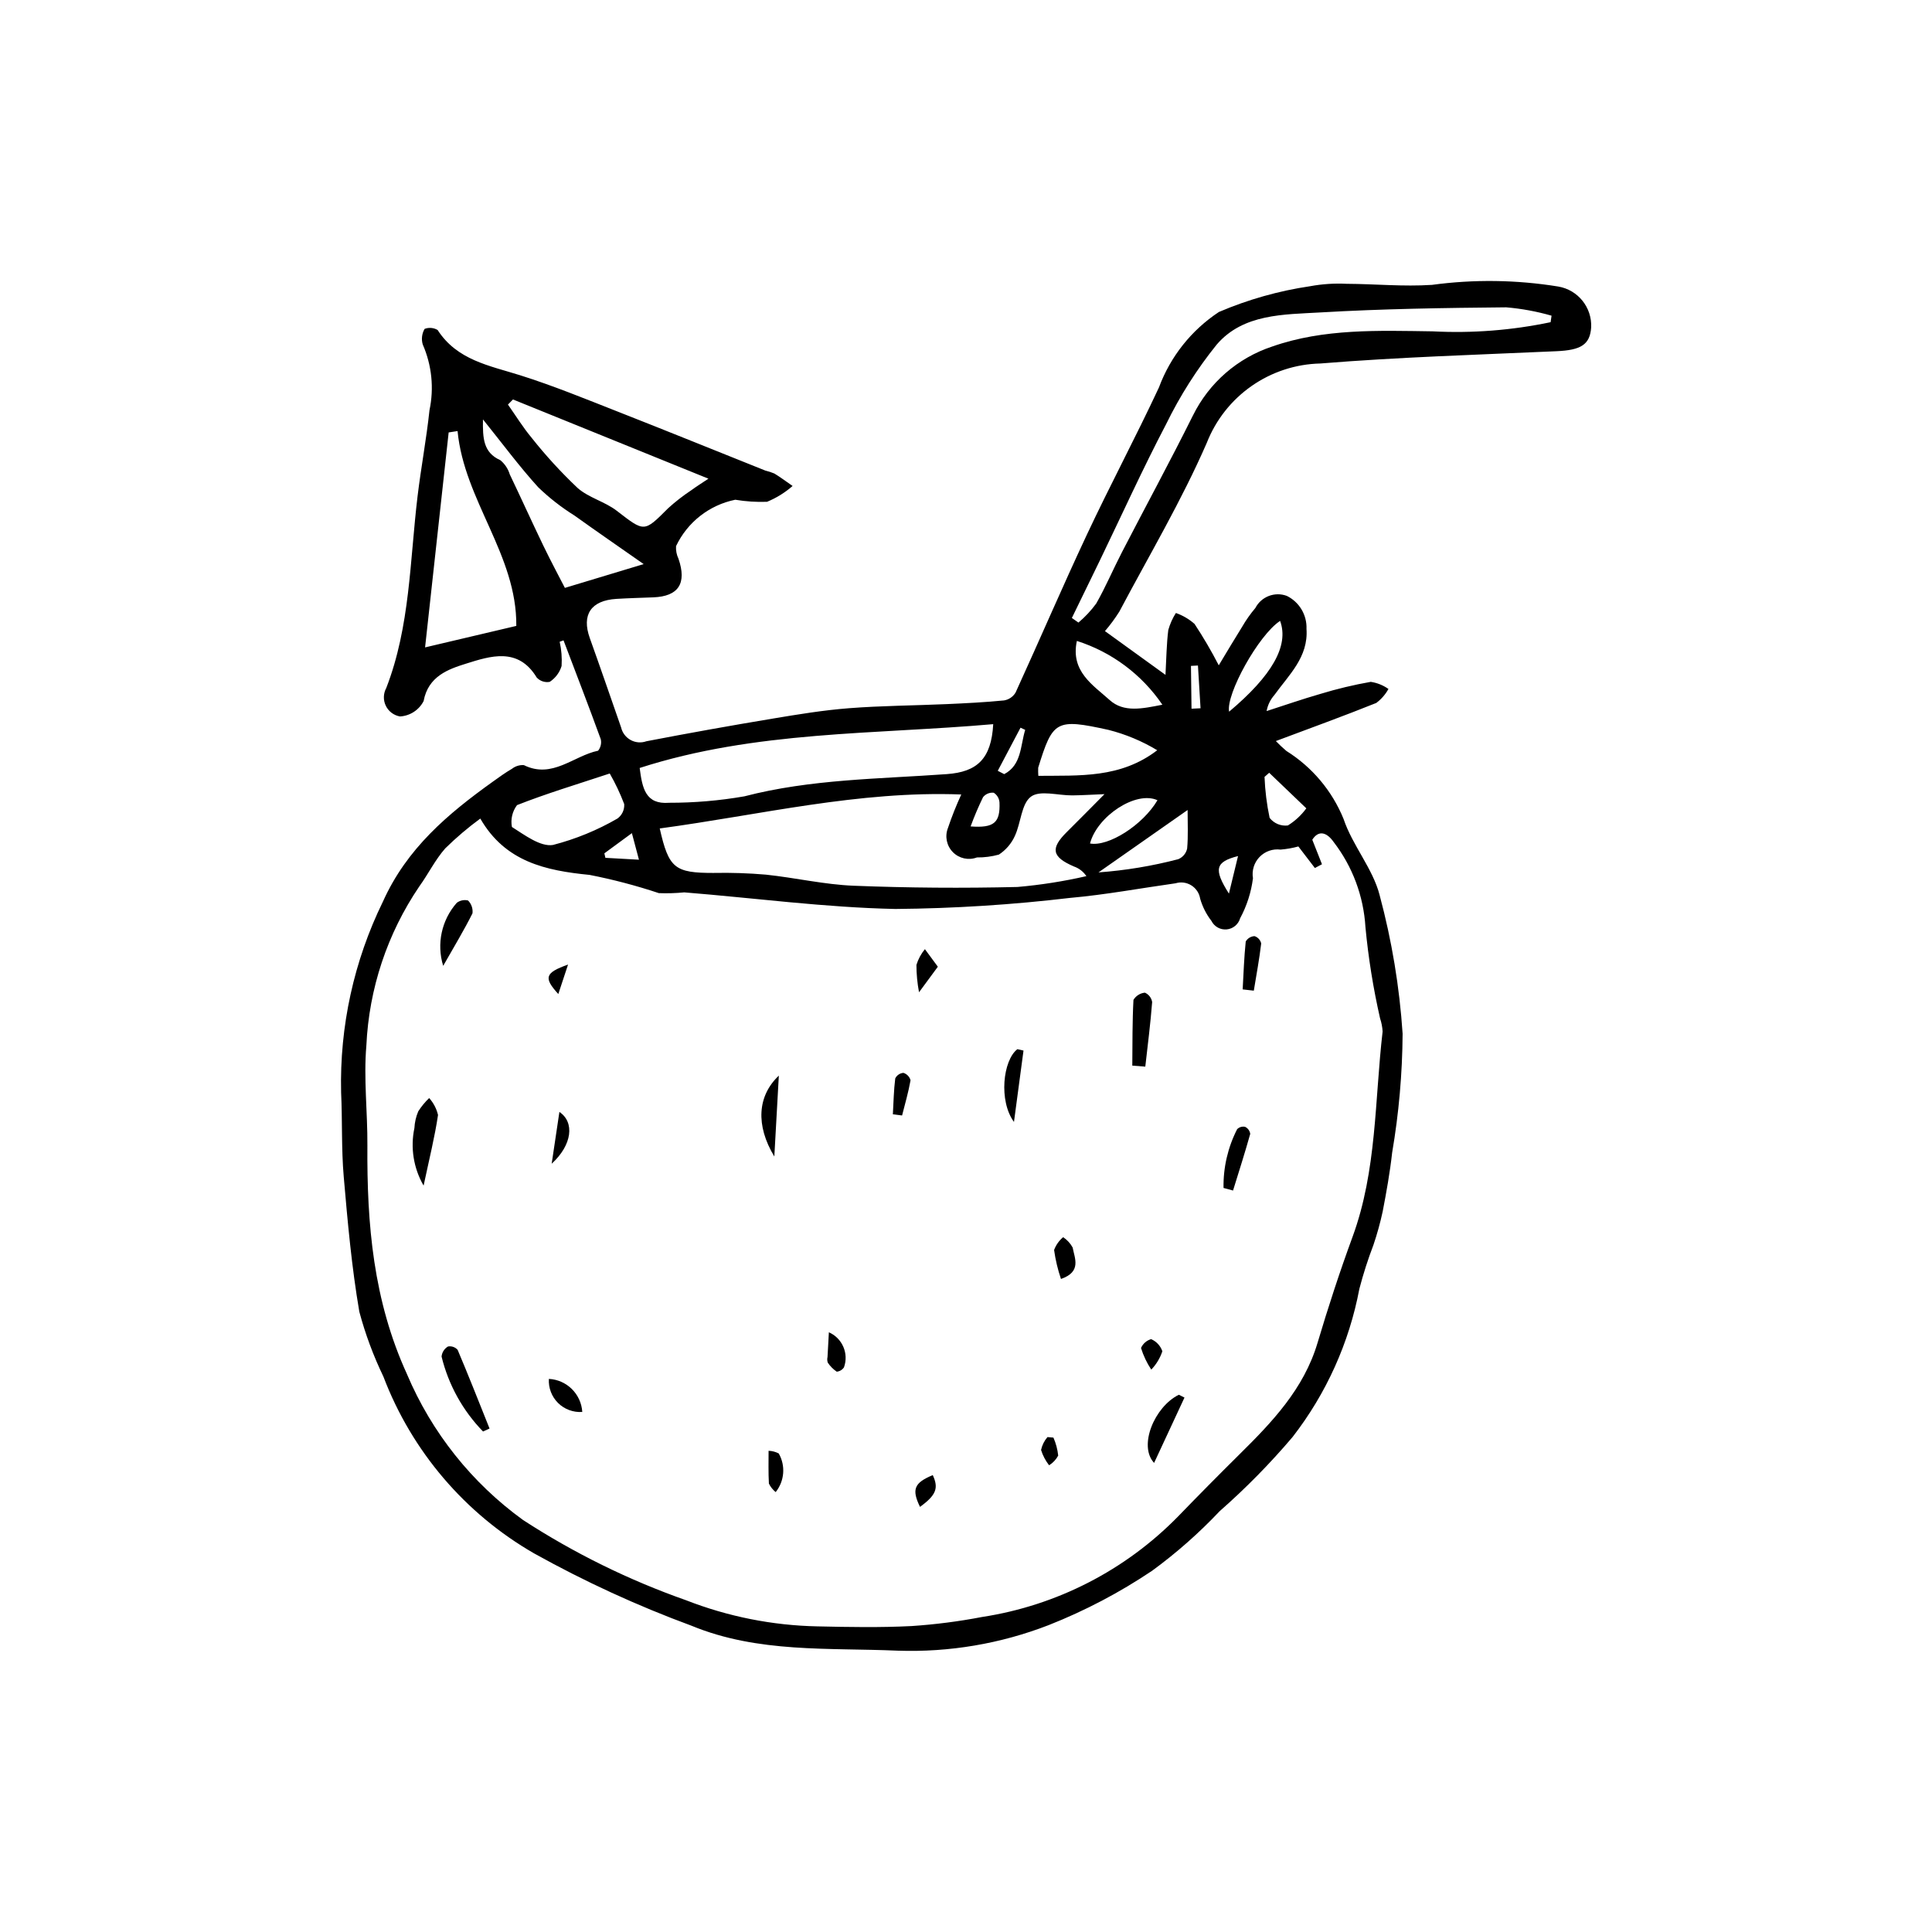<?xml version="1.0" encoding="UTF-8"?>
<!-- The Best Svg Icon site in the world: iconSvg.co, Visit us! https://iconsvg.co -->
<svg fill="#000000" width="800px" height="800px" version="1.1" viewBox="144 144 512 512" xmlns="http://www.w3.org/2000/svg">
 <g>
  <path d="m292.32 314.07c0.473 2.109 0.645 4.273 0.508 6.43-0.523 1.723-1.637 3.207-3.144 4.199-1.27 0.234-2.574-0.199-3.449-1.148-4.926-8.148-12.32-5.684-18.738-3.676-4.641 1.453-10.023 3.309-11.234 9.914-1.219 2.371-3.598 3.922-6.262 4.078-1.637-0.281-3.035-1.336-3.758-2.828-0.723-1.496-0.68-3.246 0.117-4.703 6.34-16.352 6.242-33.777 8.301-50.848 0.918-7.606 2.344-15.156 3.156-22.77v-0.004c1.238-5.852 0.613-11.945-1.785-17.422-0.414-1.391-0.234-2.891 0.5-4.141 1.133-0.426 2.398-0.316 3.441 0.301 5.164 8 13.699 9.426 21.855 11.992 8.746 2.754 17.266 6.254 25.809 9.609 13.098 5.141 26.137 10.441 39.203 15.66l0.004 0.004c0.809 0.191 1.605 0.453 2.375 0.773 1.66 1.016 3.223 2.188 4.828 3.297-2.012 1.762-4.301 3.18-6.773 4.195-2.82 0.102-5.641-0.082-8.422-0.547-6.875 1.395-12.691 5.953-15.695 12.297-0.07 1.152 0.152 2.305 0.652 3.348 2.242 6.531 0.008 9.969-6.691 10.223-3.25 0.125-6.5 0.211-9.746 0.406-6.773 0.41-9.285 4.211-7.066 10.402 2.82 7.867 5.539 15.77 8.289 23.656v-0.004c0.324 1.426 1.246 2.644 2.531 3.348 1.281 0.703 2.805 0.824 4.184 0.328 11.129-2.144 22.285-4.144 33.473-6.004 6.703-1.121 13.434-2.227 20.199-2.75 8.602-0.668 17.25-0.703 25.871-1.086 5.086-0.227 10.176-0.48 15.238-0.98 1.273-0.211 2.391-0.977 3.047-2.086 6.363-13.91 12.387-27.98 18.887-41.828 6.152-13.109 12.98-25.906 19.105-39.027 3.039-8.184 8.605-15.188 15.891-20 7.734-3.305 15.863-5.602 24.188-6.828 3.184-0.586 6.43-0.801 9.664-0.637 7.519 0.039 15.074 0.777 22.551 0.285l0.004 0.004c11.137-1.512 22.434-1.367 33.527 0.434 5.238 0.891 8.98 5.559 8.715 10.863-0.324 4.566-2.742 5.992-9.18 6.277-20.871 0.938-41.773 1.562-62.586 3.254-6.523 0.148-12.863 2.223-18.215 5.961-5.352 3.734-9.48 8.969-11.871 15.043-6.691 15.375-15.324 29.906-23.191 44.762-1.141 1.809-2.41 3.531-3.805 5.156l16.039 11.594c0.242-4.363 0.277-8.152 0.746-11.887 0.445-1.594 1.125-3.113 2.012-4.508 1.82 0.637 3.5 1.621 4.945 2.898 2.332 3.539 4.477 7.199 6.418 10.969 2.398-3.965 4.254-7.117 6.195-10.211 1.02-1.762 2.191-3.426 3.504-4.977 1.57-3.023 5.152-4.402 8.344-3.207 3.312 1.629 5.356 5.062 5.207 8.754 0.527 7.481-4.68 12.176-8.523 17.531-1.055 1.199-1.762 2.664-2.047 4.238 4.75-1.531 9.469-3.176 14.266-4.555 4.375-1.332 8.832-2.398 13.336-3.191 1.691 0.254 3.297 0.902 4.691 1.887-0.805 1.453-1.906 2.715-3.234 3.707-8.613 3.461-17.344 6.621-26.613 10.098l0.004-0.004c0.887 0.922 1.816 1.797 2.793 2.625 6.816 4.266 12.117 10.566 15.148 18.012 2.352 7.039 7.762 13.152 9.578 20.25l-0.004 0.004c3.223 11.992 5.258 24.273 6.078 36.664-0.07 10.562-0.996 21.102-2.773 31.516-0.582 5.242-1.516 10.457-2.516 15.641-0.648 2.981-1.461 5.926-2.438 8.816-1.457 3.809-2.703 7.695-3.734 11.641-2.699 14.305-8.766 27.766-17.695 39.262-5.949 7.016-12.406 13.582-19.316 19.652-5.469 5.793-11.457 11.074-17.887 15.781-8.598 5.781-17.801 10.617-27.438 14.422-12.746 4.941-26.359 7.246-40.02 6.773-18.32-0.801-36.969 0.664-54.59-6.594h0.004c-14.398-5.305-28.359-11.723-41.766-19.188-18.316-10.543-32.426-27.098-39.934-46.855-2.656-5.516-4.793-11.266-6.375-17.176-2.027-11.816-3.102-23.82-4.133-35.781-0.641-7.414-0.344-14.902-0.695-22.344v-0.004c-0.414-17.508 3.387-34.855 11.09-50.586 6.332-14.09 17.184-23.227 29.109-31.762 1.664-1.191 3.324-2.402 5.09-3.426 0.895-0.699 2.016-1.043 3.144-0.965 7.555 3.727 13.156-2.473 19.676-3.82 0.68-0.852 0.941-1.965 0.707-3.031-3.191-8.773-6.555-17.48-9.871-26.207zm-21.035 46.859c-3.281 2.406-6.387 5.043-9.289 7.898-2.672 3.023-4.488 6.785-6.875 10.082-8.484 12.496-13.34 27.098-14.031 42.188-0.75 8.742 0.332 17.625 0.273 26.441-0.145 20.855 1.547 41.09 10.504 60.652h-0.004c6.535 15.441 17.172 28.801 30.754 38.629 13.504 8.777 28.008 15.918 43.203 21.266 11.113 4.336 22.902 6.68 34.832 6.922 8.297 0.188 16.613 0.336 24.895-0.082 6.293-0.418 12.555-1.223 18.75-2.414 19.723-3.023 37.93-12.363 51.891-26.621 5.336-5.519 10.734-10.977 16.191-16.379 8.738-8.629 17.141-17.395 20.789-29.656 2.812-9.441 5.875-18.824 9.27-28.074 6.465-17.613 5.848-36.211 7.969-54.43v0.004c-0.07-1.184-0.297-2.352-0.672-3.473-1.812-7.969-3.109-16.051-3.879-24.188-0.488-8.195-3.422-16.055-8.43-22.562-1.789-2.547-3.969-3.25-5.656-0.594l2.57 6.496-1.879 1-4.383-5.719 0.004 0.004c-1.543 0.426-3.125 0.703-4.723 0.832-2.059-0.266-4.125 0.461-5.566 1.957-1.441 1.496-2.09 3.59-1.742 5.641-0.473 3.715-1.625 7.309-3.402 10.605-0.469 1.625-1.883 2.797-3.566 2.949-1.684 0.152-3.285-0.742-4.039-2.254-1.355-1.75-2.363-3.742-2.981-5.867-0.227-1.461-1.078-2.754-2.332-3.539-1.25-0.789-2.785-0.992-4.199-0.559-9.273 1.301-18.504 3.027-27.816 3.859l-0.004-0.004c-15.41 1.832-30.914 2.816-46.434 2.949-18.676-0.391-37.305-2.898-55.961-4.402v0.004c-2.231 0.219-4.473 0.285-6.715 0.199-6.004-2-12.133-3.609-18.344-4.828-11.684-1.152-22.367-3.469-28.973-14.934zm47.555 2.629c2.402 10.586 3.965 11.793 14.391 11.781l0.004-0.004c4.582-0.09 9.164 0.059 13.73 0.453 7.777 0.82 15.488 2.633 23.27 2.941 14.453 0.57 28.926 0.68 43.41 0.328 6.144-0.535 12.246-1.492 18.262-2.871-0.793-1.188-1.949-2.086-3.297-2.555-5.859-2.516-6.309-4.769-1.887-9.145 3.106-3.07 6.16-6.188 9.98-10.027-3.551 0.141-6.051 0.305-8.547 0.328-3.742 0.035-8.527-1.445-10.938 0.332-2.562 1.895-2.644 6.945-4.266 10.402l0.004-0.004c-0.91 2.023-2.383 3.746-4.242 4.961-1.895 0.523-3.856 0.777-5.82 0.754-2.215 0.832-4.711 0.285-6.371-1.398-1.66-1.684-2.176-4.188-1.312-6.391 1.02-3.027 2.199-5.996 3.535-8.895-27.191-1.035-53.199 5.406-79.902 9.004zm-5.32-16.035c0.695 5.375 1.539 9.699 7.777 9.223l0.004-0.004c6.688 0.012 13.363-0.555 19.953-1.703 17.656-4.586 35.723-4.594 53.668-5.891 7.965-0.578 11.789-3.977 12.293-13.238-31.301 2.758-62.941 1.707-93.691 11.609zm241.41-118.14 0.246-1.723h0.004c-3.93-1.129-7.957-1.871-12.027-2.215-16.387 0.152-32.793 0.391-49.148 1.348-9.75 0.57-20.512 0.32-27.559 8.516-5.238 6.5-9.734 13.566-13.395 21.066-6.227 11.871-11.758 24.109-17.594 36.188-2.453 5.074-4.934 10.137-7.402 15.203l1.742 1.223c1.766-1.488 3.352-3.184 4.715-5.051 2.504-4.402 4.488-9.094 6.816-13.602 6.254-12.094 12.758-24.062 18.82-36.246h0.004c4.269-8.652 11.836-15.23 20.996-18.258 13.703-4.805 28.184-4.219 42.52-4.023 10.48 0.547 20.992-0.27 31.262-2.426zm-298.28 86.184 24.176-5.695c0.188-18.801-13.805-33.215-15.566-51.637l-2.359 0.363c-2.098 19.121-4.195 38.246-6.25 56.969zm23.293-65.707-1.332 1.355c2.102 2.977 4.012 6.113 6.352 8.887l-0.004 0.004c3.711 4.676 7.75 9.082 12.086 13.188 2.934 2.609 7.234 3.625 10.387 6.055 7.375 5.68 7.191 5.793 13.613-0.641v-0.004c1.895-1.723 3.914-3.297 6.047-4.711 1.469-1.078 3.019-2.043 4.652-3.137zm-7.953 5.285c-0.078 5.039 0.098 8.785 4.594 10.805v-0.004c1.191 0.98 2.066 2.293 2.512 3.773 3.012 6.289 5.883 12.648 8.914 18.93 2.031 4.207 4.246 8.328 5.691 11.148l20.879-6.305c-6.543-4.582-12.508-8.688-18.391-12.906v0.004c-3.43-2.144-6.629-4.641-9.543-7.449-4.996-5.496-9.434-11.508-14.656-17.996zm33.598 93.84c-8.969 2.965-16.895 5.352-24.57 8.379-1.246 1.656-1.738 3.758-1.355 5.793 3.394 2.141 7.578 5.328 10.914 4.762v-0.004c5.981-1.547 11.727-3.902 17.07-7.004 1.211-0.887 1.879-2.332 1.773-3.828-1.062-2.797-2.344-5.504-3.832-8.098zm113.58 0.621c10.926-0.117 21.762 0.688 31.512-6.785h-0.004c-4.016-2.422-8.371-4.242-12.918-5.394-13.938-3.066-14.758-2.484-18.625 10.02-0.031 0.719-0.02 1.441 0.035 2.16zm10.215-35.754c-1.742 8.07 4.281 11.695 8.684 15.664 3.746 3.379 8.664 2.289 13.973 1.242-5.449-8.012-13.426-13.965-22.656-16.906zm29.344 44.809-23.617 16.535c7.141-0.52 14.219-1.691 21.145-3.504 1.191-0.496 2.07-1.539 2.348-2.801 0.305-3.324 0.121-6.695 0.125-10.23zm24.512-50.117c-5.723 3.738-14.398 19.449-13.512 24.059 11.352-9.539 15.922-17.469 13.516-24.059zm-32.5 47.523c-5.703-2.602-15.984 4.234-17.875 11.465 4.863 0.902 13.961-4.836 17.879-11.465zm29.609-7.273-1.242 1.094h0.008c0.141 3.648 0.594 7.281 1.348 10.855 1.148 1.473 2.984 2.238 4.84 2.012 1.906-1.184 3.566-2.727 4.887-4.539zm-79.125 14.215c6.242 0.469 7.863-1.012 7.652-6.344v0.004c-0.066-1.059-0.633-2.019-1.523-2.586-1.082-0.121-2.148 0.32-2.832 1.168-1.23 2.527-2.332 5.117-3.297 7.758zm-87.895 8.82-1.871-7.039-7.293 5.352 0.273 1.191zm102.36-34.406-1.238-0.578-6.031 11.426 1.707 0.883c4.625-2.422 4.266-7.519 5.559-11.727zm53.988 43.391 2.418-9.949c-6.023 1.543-6.531 3.457-2.418 9.949zm-8.207-60.445-1.852 0.098 0.148 11.344 2.391-0.113z"/>
  <path d="m272.01 523.36c-5.367-5.519-9.164-12.371-10.988-19.852 0.105-1.109 0.734-2.102 1.695-2.672 0.949-0.176 1.926 0.164 2.562 0.887 2.926 6.906 5.668 13.891 8.457 20.852z"/>
  <path d="m256.26 458.2c-2.664-4.606-3.535-10.039-2.438-15.246 0.078-1.527 0.422-3.031 1.023-4.438 0.82-1.281 1.789-2.465 2.887-3.519 1.148 1.273 1.957 2.82 2.348 4.488-0.855 5.773-2.277 11.465-3.82 18.715z"/>
  <path d="m444.07 426.4c0.055-5.809 0-11.625 0.309-17.422 0.652-1.078 1.773-1.785 3.027-1.914 1.02 0.449 1.746 1.387 1.926 2.488-0.441 5.719-1.176 11.414-1.816 17.117z"/>
  <path d="m261.45 399.96c-1.793-5.812-0.43-12.141 3.598-16.703 0.852-0.645 1.949-0.871 2.988-0.621 0.895 0.895 1.328 2.152 1.176 3.41-2.231 4.453-4.816 8.73-7.762 13.914z"/>
  <path d="m457.9 514.37-8.051 17.316c-4.223-4.527 0.113-14.902 6.562-18.062z"/>
  <path d="m350.4 429.05-1.195 21.438c-4.988-8.262-4.488-16.055 1.195-21.438z"/>
  <path d="m468.25 458.82c-0.094-5.41 1.145-10.758 3.606-15.574 0.551-0.555 1.348-0.789 2.113-0.621 0.734 0.355 1.242 1.055 1.355 1.863-1.414 5.035-3.008 10.02-4.555 15.016z"/>
  <path d="m415.24 422.41-2.527 18.914c-4.082-5.551-2.941-16.309 0.895-19.281z"/>
  <path d="m473.32 406.2c0.234-4.234 0.379-8.48 0.812-12.695v0.004c0.484-0.84 1.363-1.379 2.332-1.422 0.891 0.289 1.562 1.027 1.766 1.941-0.5 4.188-1.273 8.344-1.957 12.508z"/>
  <path d="m298.31 518.18c-2.379 0.168-4.719-0.695-6.414-2.371-1.695-1.68-2.582-4.008-2.438-6.387 4.746 0.246 8.555 4.012 8.852 8.758z"/>
  <path d="m425.17 482.94c-0.848-2.496-1.457-5.066-1.824-7.676 0.492-1.324 1.32-2.496 2.402-3.398 1.047 0.695 1.91 1.637 2.516 2.738 0.531 2.879 2.422 6.422-3.094 8.336z"/>
  <path d="m392.54 400.19-4.992 6.777h0.004c-0.453-2.394-0.684-4.824-0.688-7.258 0.469-1.527 1.23-2.941 2.246-4.172z"/>
  <path d="m349.56 539.42c-0.754-0.613-1.363-1.379-1.793-2.25-0.164-2.891-0.082-5.797-0.086-8.695 0.938 0.031 1.859 0.27 2.691 0.703 1.859 3.258 1.535 7.316-0.812 10.242z"/>
  <path d="m363.66 497.07c3.574 1.562 5.324 5.629 4 9.297-0.438 0.648-1.137 1.066-1.914 1.145-0.938-0.637-1.742-1.453-2.375-2.394-0.164-0.48-0.188-1-0.07-1.492 0.098-1.996 0.219-3.988 0.359-6.555z"/>
  <path d="m380.62 439.3c0.176-3.176 0.238-6.363 0.629-9.508 0.41-0.84 1.238-1.398 2.168-1.473 0.922 0.293 1.633 1.031 1.887 1.965-0.559 3.144-1.457 6.227-2.242 9.328z"/>
  <path d="m290.2 452.4 2.047-13.727c4.066 2.727 3.422 8.707-2.047 13.727z"/>
  <path d="m387.81 543.34c-2.269-4.676-1.523-6.375 3.383-8.422 1.602 3.457 0.91 5.301-3.383 8.422z"/>
  <path d="m449.1 506.96c-1.176-1.77-2.09-3.695-2.719-5.727 0.5-1.141 1.48-2 2.676-2.348 1.406 0.602 2.488 1.77 2.981 3.219-0.609 1.816-1.609 3.473-2.938 4.856z"/>
  <path d="m423.17 524.98c0.664 1.516 1.09 3.121 1.266 4.766-0.562 1.055-1.395 1.941-2.414 2.566-0.949-1.215-1.672-2.59-2.129-4.062 0.277-1.262 0.859-2.434 1.699-3.41z"/>
  <path d="m294.54 399.62-2.582 7.812c-3.91-4.312-3.602-5.617 2.582-7.812z"/>
 </g>
</svg>